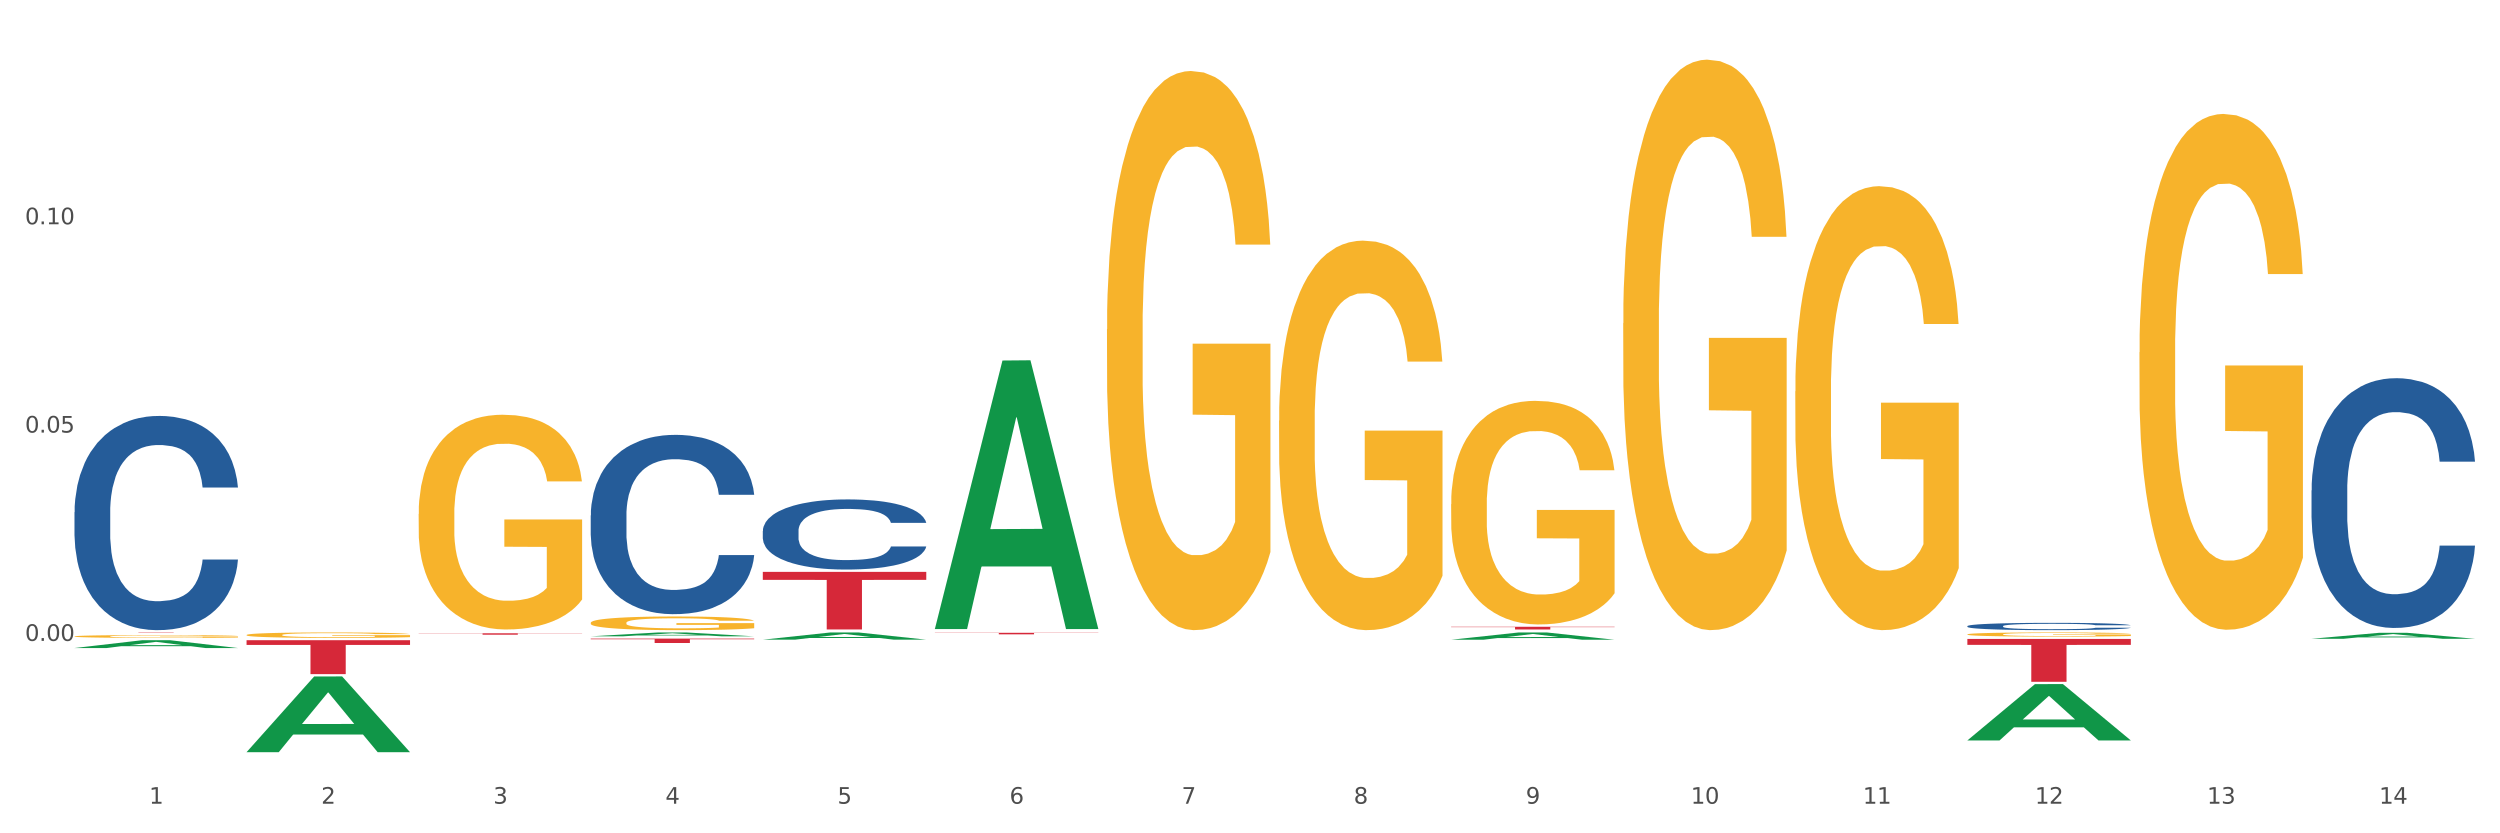 <?xml version="1.0" encoding="utf-8" standalone="no"?>
<!DOCTYPE svg PUBLIC "-//W3C//DTD SVG 1.1//EN"
  "http://www.w3.org/Graphics/SVG/1.1/DTD/svg11.dtd">
<svg xmlns:xlink="http://www.w3.org/1999/xlink" width="1080pt" height="360pt" viewBox="0 0 1080 360" xmlns="http://www.w3.org/2000/svg" version="1.1">
 <rect x="0" y="0" width="1080" height="360" fill="#333333" stroke="none"/>
 <defs>
  <style type="text/css">*{stroke-linejoin: round; stroke-linecap: butt}</style>
 </defs>
 <g id="figure_1">
  <g id="patch_1">
   <path d="M 0 360 
L 1080 360 
L 1080 0 
L 0 0 
z
" style="fill: #ffffff; stroke: #ffffff; stroke-linejoin: miter"/>
  </g>
  <g id="axes_1">
   <g id="matplotlib.axis_1">
    <g id="xtick_1">
     <g id="text_1">
      <!-- 1 -->
      <g style="fill: #4d4d4d" transform="translate(64.432 347.204) scale(0.096 -0.096)">
       <defs>
        <path id="DejaVuSans-31" d="M 794 531 
L 1825 531 
L 1825 4091 
L 703 3866 
L 703 4441 
L 1819 4666 
L 2450 4666 
L 2450 531 
L 3481 531 
L 3481 0 
L 794 0 
L 794 531 
z
" transform="scale(0.016)"/>
       </defs>
       <use xlink:href="#DejaVuSans-31"/>
      </g>
     </g>
    </g>
    <g id="xtick_2">
     <g id="text_2">
      <!-- 2 -->
      <g style="fill: #4d4d4d" transform="translate(138.771 347.204) scale(0.096 -0.096)">
       <defs>
        <path id="DejaVuSans-32" d="M 1228 531 
L 3431 531 
L 3431 0 
L 469 0 
L 469 531 
Q 828 903 1448 1529 
Q 2069 2156 2228 2338 
Q 2531 2678 2651 2914 
Q 2772 3150 2772 3378 
Q 2772 3750 2511 3984 
Q 2250 4219 1831 4219 
Q 1534 4219 1204 4116 
Q 875 4013 500 3803 
L 500 4441 
Q 881 4594 1212 4672 
Q 1544 4750 1819 4750 
Q 2544 4750 2975 4387 
Q 3406 4025 3406 3419 
Q 3406 3131 3298 2873 
Q 3191 2616 2906 2266 
Q 2828 2175 2409 1742 
Q 1991 1309 1228 531 
z
" transform="scale(0.016)"/>
       </defs>
       <use xlink:href="#DejaVuSans-32"/>
      </g>
     </g>
    </g>
    <g id="xtick_3">
     <g id="text_3">
      <!-- 3 -->
      <g style="fill: #4d4d4d" transform="translate(213.109 347.204) scale(0.096 -0.096)">
       <defs>
        <path id="DejaVuSans-33" d="M 2597 2516 
Q 3050 2419 3304 2112 
Q 3559 1806 3559 1356 
Q 3559 666 3084 287 
Q 2609 -91 1734 -91 
Q 1441 -91 1130 -33 
Q 819 25 488 141 
L 488 750 
Q 750 597 1062 519 
Q 1375 441 1716 441 
Q 2309 441 2620 675 
Q 2931 909 2931 1356 
Q 2931 1769 2642 2001 
Q 2353 2234 1838 2234 
L 1294 2234 
L 1294 2753 
L 1863 2753 
Q 2328 2753 2575 2939 
Q 2822 3125 2822 3475 
Q 2822 3834 2567 4026 
Q 2313 4219 1838 4219 
Q 1578 4219 1281 4162 
Q 984 4106 628 3988 
L 628 4550 
Q 988 4650 1302 4700 
Q 1616 4750 1894 4750 
Q 2613 4750 3031 4423 
Q 3450 4097 3450 3541 
Q 3450 3153 3228 2886 
Q 3006 2619 2597 2516 
z
" transform="scale(0.016)"/>
       </defs>
       <use xlink:href="#DejaVuSans-33"/>
      </g>
     </g>
    </g>
    <g id="xtick_4">
     <g id="text_4">
      <!-- 4 -->
      <g style="fill: #4d4d4d" transform="translate(287.448 347.204) scale(0.096 -0.096)">
       <defs>
        <path id="DejaVuSans-34" d="M 2419 4116 
L 825 1625 
L 2419 1625 
L 2419 4116 
z
M 2253 4666 
L 3047 4666 
L 3047 1625 
L 3713 1625 
L 3713 1100 
L 3047 1100 
L 3047 0 
L 2419 0 
L 2419 1100 
L 313 1100 
L 313 1709 
L 2253 4666 
z
" transform="scale(0.016)"/>
       </defs>
       <use xlink:href="#DejaVuSans-34"/>
      </g>
     </g>
    </g>
    <g id="xtick_5">
     <g id="text_5">
      <!-- 5 -->
      <g style="fill: #4d4d4d" transform="translate(361.787 347.204) scale(0.096 -0.096)">
       <defs>
        <path id="DejaVuSans-35" d="M 691 4666 
L 3169 4666 
L 3169 4134 
L 1269 4134 
L 1269 2991 
Q 1406 3038 1543 3061 
Q 1681 3084 1819 3084 
Q 2600 3084 3056 2656 
Q 3513 2228 3513 1497 
Q 3513 744 3044 326 
Q 2575 -91 1722 -91 
Q 1428 -91 1123 -41 
Q 819 9 494 109 
L 494 744 
Q 775 591 1075 516 
Q 1375 441 1709 441 
Q 2250 441 2565 725 
Q 2881 1009 2881 1497 
Q 2881 1984 2565 2268 
Q 2250 2553 1709 2553 
Q 1456 2553 1204 2497 
Q 953 2441 691 2322 
L 691 4666 
z
" transform="scale(0.016)"/>
       </defs>
       <use xlink:href="#DejaVuSans-35"/>
      </g>
     </g>
    </g>
    <g id="xtick_6">
     <g id="text_6">
      <!-- 6 -->
      <g style="fill: #4d4d4d" transform="translate(436.125 347.204) scale(0.096 -0.096)">
       <defs>
        <path id="DejaVuSans-36" d="M 2113 2584 
Q 1688 2584 1439 2293 
Q 1191 2003 1191 1497 
Q 1191 994 1439 701 
Q 1688 409 2113 409 
Q 2538 409 2786 701 
Q 3034 994 3034 1497 
Q 3034 2003 2786 2293 
Q 2538 2584 2113 2584 
z
M 3366 4563 
L 3366 3988 
Q 3128 4100 2886 4159 
Q 2644 4219 2406 4219 
Q 1781 4219 1451 3797 
Q 1122 3375 1075 2522 
Q 1259 2794 1537 2939 
Q 1816 3084 2150 3084 
Q 2853 3084 3261 2657 
Q 3669 2231 3669 1497 
Q 3669 778 3244 343 
Q 2819 -91 2113 -91 
Q 1303 -91 875 529 
Q 447 1150 447 2328 
Q 447 3434 972 4092 
Q 1497 4750 2381 4750 
Q 2619 4750 2861 4703 
Q 3103 4656 3366 4563 
z
" transform="scale(0.016)"/>
       </defs>
       <use xlink:href="#DejaVuSans-36"/>
      </g>
     </g>
    </g>
    <g id="xtick_7">
     <g id="text_7">
      <!-- 7 -->
      <g style="fill: #4d4d4d" transform="translate(510.464 347.204) scale(0.096 -0.096)">
       <defs>
        <path id="DejaVuSans-37" d="M 525 4666 
L 3525 4666 
L 3525 4397 
L 1831 0 
L 1172 0 
L 2766 4134 
L 525 4134 
L 525 4666 
z
" transform="scale(0.016)"/>
       </defs>
       <use xlink:href="#DejaVuSans-37"/>
      </g>
     </g>
    </g>
    <g id="xtick_8">
     <g id="text_8">
      <!-- 8 -->
      <g style="fill: #4d4d4d" transform="translate(584.803 347.204) scale(0.096 -0.096)">
       <defs>
        <path id="DejaVuSans-38" d="M 2034 2216 
Q 1584 2216 1326 1975 
Q 1069 1734 1069 1313 
Q 1069 891 1326 650 
Q 1584 409 2034 409 
Q 2484 409 2743 651 
Q 3003 894 3003 1313 
Q 3003 1734 2745 1975 
Q 2488 2216 2034 2216 
z
M 1403 2484 
Q 997 2584 770 2862 
Q 544 3141 544 3541 
Q 544 4100 942 4425 
Q 1341 4750 2034 4750 
Q 2731 4750 3128 4425 
Q 3525 4100 3525 3541 
Q 3525 3141 3298 2862 
Q 3072 2584 2669 2484 
Q 3125 2378 3379 2068 
Q 3634 1759 3634 1313 
Q 3634 634 3220 271 
Q 2806 -91 2034 -91 
Q 1263 -91 848 271 
Q 434 634 434 1313 
Q 434 1759 690 2068 
Q 947 2378 1403 2484 
z
M 1172 3481 
Q 1172 3119 1398 2916 
Q 1625 2713 2034 2713 
Q 2441 2713 2670 2916 
Q 2900 3119 2900 3481 
Q 2900 3844 2670 4047 
Q 2441 4250 2034 4250 
Q 1625 4250 1398 4047 
Q 1172 3844 1172 3481 
z
" transform="scale(0.016)"/>
       </defs>
       <use xlink:href="#DejaVuSans-38"/>
      </g>
     </g>
    </g>
    <g id="xtick_9">
     <g id="text_9">
      <!-- 9 -->
      <g style="fill: #4d4d4d" transform="translate(659.142 347.204) scale(0.096 -0.096)">
       <defs>
        <path id="DejaVuSans-39" d="M 703 97 
L 703 672 
Q 941 559 1184 500 
Q 1428 441 1663 441 
Q 2288 441 2617 861 
Q 2947 1281 2994 2138 
Q 2813 1869 2534 1725 
Q 2256 1581 1919 1581 
Q 1219 1581 811 2004 
Q 403 2428 403 3163 
Q 403 3881 828 4315 
Q 1253 4750 1959 4750 
Q 2769 4750 3195 4129 
Q 3622 3509 3622 2328 
Q 3622 1225 3098 567 
Q 2575 -91 1691 -91 
Q 1453 -91 1209 -44 
Q 966 3 703 97 
z
M 1959 2075 
Q 2384 2075 2632 2365 
Q 2881 2656 2881 3163 
Q 2881 3666 2632 3958 
Q 2384 4250 1959 4250 
Q 1534 4250 1286 3958 
Q 1038 3666 1038 3163 
Q 1038 2656 1286 2365 
Q 1534 2075 1959 2075 
z
" transform="scale(0.016)"/>
       </defs>
       <use xlink:href="#DejaVuSans-39"/>
      </g>
     </g>
    </g>
    <g id="xtick_10">
     <g id="text_10">
      <!-- 10 -->
      <g style="fill: #4d4d4d" transform="translate(730.426 347.204) scale(0.096 -0.096)">
       <defs>
        <path id="DejaVuSans-30" d="M 2034 4250 
Q 1547 4250 1301 3770 
Q 1056 3291 1056 2328 
Q 1056 1369 1301 889 
Q 1547 409 2034 409 
Q 2525 409 2770 889 
Q 3016 1369 3016 2328 
Q 3016 3291 2770 3770 
Q 2525 4250 2034 4250 
z
M 2034 4750 
Q 2819 4750 3233 4129 
Q 3647 3509 3647 2328 
Q 3647 1150 3233 529 
Q 2819 -91 2034 -91 
Q 1250 -91 836 529 
Q 422 1150 422 2328 
Q 422 3509 836 4129 
Q 1250 4750 2034 4750 
z
" transform="scale(0.016)"/>
       </defs>
       <use xlink:href="#DejaVuSans-31"/>
       <use xlink:href="#DejaVuSans-30" transform="translate(63.623 0)"/>
      </g>
     </g>
    </g>
    <g id="xtick_11">
     <g id="text_11">
      <!-- 11 -->
      <g style="fill: #4d4d4d" transform="translate(804.765 347.204) scale(0.096 -0.096)">
       <use xlink:href="#DejaVuSans-31"/>
       <use xlink:href="#DejaVuSans-31" transform="translate(63.623 0)"/>
      </g>
     </g>
    </g>
    <g id="xtick_12">
     <g id="text_12">
      <!-- 12 -->
      <g style="fill: #4d4d4d" transform="translate(879.104 347.204) scale(0.096 -0.096)">
       <use xlink:href="#DejaVuSans-31"/>
       <use xlink:href="#DejaVuSans-32" transform="translate(63.623 0)"/>
      </g>
     </g>
    </g>
    <g id="xtick_13">
     <g id="text_13">
      <!-- 13 -->
      <g style="fill: #4d4d4d" transform="translate(953.442 347.204) scale(0.096 -0.096)">
       <use xlink:href="#DejaVuSans-31"/>
       <use xlink:href="#DejaVuSans-33" transform="translate(63.623 0)"/>
      </g>
     </g>
    </g>
    <g id="xtick_14">
     <g id="text_14">
      <!-- 14 -->
      <g style="fill: #4d4d4d" transform="translate(1027.781 347.204) scale(0.096 -0.096)">
       <use xlink:href="#DejaVuSans-31"/>
       <use xlink:href="#DejaVuSans-34" transform="translate(63.623 0)"/>
      </g>
     </g>
    </g>
    <g id="xtick_15"/>
    <g id="xtick_16"/>
    <g id="xtick_17"/>
    <g id="xtick_18"/>
    <g id="xtick_19"/>
    <g id="xtick_20"/>
    <g id="xtick_21"/>
    <g id="xtick_22"/>
    <g id="xtick_23"/>
    <g id="xtick_24"/>
    <g id="xtick_25"/>
    <g id="xtick_26"/>
    <g id="xtick_27"/>
   </g>
   <g id="matplotlib.axis_2">
    <g id="ytick_1">
     <g id="text_15">
      <!-- 0.00 -->
      <g style="fill: #4d4d4d" transform="translate(10.8 276.864) scale(0.096 -0.096)">
       <defs>
        <path id="DejaVuSans-2e" d="M 684 794 
L 1344 794 
L 1344 0 
L 684 0 
L 684 794 
z
" transform="scale(0.016)"/>
       </defs>
       <use xlink:href="#DejaVuSans-30"/>
       <use xlink:href="#DejaVuSans-2e" transform="translate(63.623 0)"/>
       <use xlink:href="#DejaVuSans-30" transform="translate(95.41 0)"/>
       <use xlink:href="#DejaVuSans-30" transform="translate(159.033 0)"/>
      </g>
     </g>
    </g>
    <g id="ytick_2">
     <g id="text_16">
      <!-- 0.05 -->
      <g style="fill: #4d4d4d" transform="translate(10.8 186.878) scale(0.096 -0.096)">
       <use xlink:href="#DejaVuSans-30"/>
       <use xlink:href="#DejaVuSans-2e" transform="translate(63.623 0)"/>
       <use xlink:href="#DejaVuSans-30" transform="translate(95.41 0)"/>
       <use xlink:href="#DejaVuSans-35" transform="translate(159.033 0)"/>
      </g>
     </g>
    </g>
    <g id="ytick_3">
     <g id="text_17">
      <!-- 0.10 -->
      <g style="fill: #4d4d4d" transform="translate(10.8 96.892) scale(0.096 -0.096)">
       <use xlink:href="#DejaVuSans-30"/>
       <use xlink:href="#DejaVuSans-2e" transform="translate(63.623 0)"/>
       <use xlink:href="#DejaVuSans-31" transform="translate(95.41 0)"/>
       <use xlink:href="#DejaVuSans-30" transform="translate(159.033 0)"/>
      </g>
     </g>
    </g>
    <g id="ytick_4"/>
    <g id="ytick_5"/>
    <g id="ytick_6"/>
    <g id="ytick_7"/>
   </g>
   <g id="PolyCollection_1">
    <path d="M 32.175 279.947 
L 32.248 279.944 
L 61.37 276.574 
L 73.456 276.571 
L 102.797 279.953 
L 88.818 279.953 
L 82.484 279.166 
L 52.415 279.166 
L 52.197 279.178 
L 46.081 279.953 
L 32.175 279.953 
L 32.175 279.947 
L 56.201 278.696 
L 78.698 278.692 
L 67.559 277.292 
L 67.413 277.286 
L 67.267 277.295 
L 56.128 278.692 
L 56.201 278.696 
L 32.175 279.947 
z
" clip-path="url(#p95e07af11d)" style="fill: #109648"/>
    <path d="M 403.869 273.367 
L 474.49 273.367 
L 474.49 273.458 
L 446.71 273.459 
L 446.71 274.021 
L 431.481 274.021 
L 431.481 273.459 
L 403.869 273.458 
L 403.869 273.368 
L 403.869 273.367 
z
" clip-path="url(#p95e07af11d)" style="fill: #d62839"/>
    <path d="M 329.53 247.039 
L 400.152 247.039 
L 400.152 250.498 
L 372.371 250.522 
L 372.371 271.929 
L 357.143 271.929 
L 357.143 250.522 
L 329.53 250.498 
L 329.53 247.063 
L 329.53 247.039 
z
" clip-path="url(#p95e07af11d)" style="fill: #d62839"/>
    <path d="M 255.191 275.888 
L 325.813 275.888 
L 325.813 276.149 
L 298.033 276.151 
L 298.033 277.766 
L 282.804 277.766 
L 282.804 276.151 
L 255.191 276.149 
L 255.191 275.89 
L 255.191 275.888 
z
" clip-path="url(#p95e07af11d)" style="fill: #d62839"/>
    <path d="M 180.852 273.583 
L 251.474 273.583 
L 251.474 273.668 
L 223.694 273.668 
L 223.694 274.189 
L 208.465 274.189 
L 208.465 273.668 
L 180.852 273.668 
L 180.852 273.584 
L 180.852 273.583 
z
" clip-path="url(#p95e07af11d)" style="fill: #d62839"/>
    <path d="M 106.514 276.57 
L 177.135 276.57 
L 177.135 278.606 
L 149.355 278.62 
L 149.355 291.223 
L 134.126 291.223 
L 134.126 278.62 
L 106.514 278.606 
L 106.514 276.584 
L 106.514 276.57 
z
" clip-path="url(#p95e07af11d)" style="fill: #d62839"/>
    <path d="M 32.175 273.217 
L 102.797 273.217 
L 102.797 273.237 
L 75.017 273.237 
L 75.017 273.36 
L 59.788 273.36 
L 59.788 273.237 
L 32.175 273.237 
L 32.175 273.217 
L 32.175 273.217 
z
" clip-path="url(#p95e07af11d)" style="fill: #d62839"/>
    <path d="M 106.514 274.309 
L 106.597 274.307 
L 106.597 274.229 
L 106.764 274.162 
L 107.598 274.001 
L 108.848 273.867 
L 109.765 273.796 
L 110.683 273.737 
L 111.767 273.679 
L 113.101 273.619 
L 115.519 273.53 
L 117.019 273.485 
L 118.854 273.437 
L 122.189 273.368 
L 124.607 273.329 
L 127.108 273.297 
L 131.194 273.258 
L 133.862 273.241 
L 136.697 273.228 
L 140.115 273.219 
L 142.7 273.217 
L 148.37 273.224 
L 153.206 273.243 
L 155.54 273.258 
L 158.542 273.284 
L 160.126 273.301 
L 162.711 273.336 
L 165.379 273.381 
L 167.213 273.42 
L 169.965 273.493 
L 172.049 273.567 
L 173.967 273.657 
L 174.968 273.72 
L 175.718 273.778 
L 176.385 273.845 
L 177.052 273.951 
L 162.044 273.951 
L 161.46 273.875 
L 160.543 273.804 
L 159.209 273.735 
L 158.042 273.692 
L 156.041 273.638 
L 154.206 273.604 
L 152.289 273.578 
L 149.954 273.556 
L 148.12 273.545 
L 145.535 273.537 
L 140.449 273.539 
L 137.03 273.556 
L 134.696 273.578 
L 133.195 273.597 
L 131.861 273.619 
L 130.36 273.649 
L 128.609 273.694 
L 127.358 273.735 
L 126.108 273.787 
L 125.107 273.839 
L 124.19 273.899 
L 123.44 273.964 
L 122.856 274.031 
L 122.356 274.113 
L 121.939 274.249 
L 121.939 274.544 
L 122.106 274.611 
L 122.522 274.7 
L 123.023 274.767 
L 123.856 274.847 
L 124.607 274.901 
L 126.024 274.978 
L 127.609 275.043 
L 128.859 275.084 
L 130.11 275.119 
L 132.278 275.166 
L 134.696 275.205 
L 136.78 275.229 
L 139.615 275.25 
L 141.533 275.259 
L 143.2 275.263 
L 147.286 275.263 
L 150.204 275.257 
L 153.456 275.242 
L 155.957 275.222 
L 158.042 275.198 
L 160.376 275.16 
L 161.877 275.123 
L 161.877 274.672 
L 143.534 274.67 
L 143.534 274.37 
L 177.135 274.37 
L 177.135 275.25 
L 175.718 275.296 
L 174.134 275.337 
L 172.466 275.373 
L 169.965 275.419 
L 166.963 275.462 
L 164.295 275.492 
L 161.46 275.518 
L 158.125 275.542 
L 153.789 275.563 
L 151.121 275.572 
L 147.786 275.578 
L 143.867 275.58 
L 140.449 275.576 
L 137.114 275.565 
L 133.612 275.546 
L 130.193 275.518 
L 127.609 275.49 
L 125.024 275.455 
L 122.272 275.41 
L 120.104 275.367 
L 118.437 275.328 
L 116.603 275.278 
L 114.601 275.213 
L 113.101 275.155 
L 111.767 275.095 
L 110.349 275.017 
L 109.349 274.95 
L 108.348 274.866 
L 107.764 274.803 
L 107.097 274.706 
L 106.597 274.57 
L 106.514 274.309 
z
" clip-path="url(#p95e07af11d)" style="fill: #f7b32b"/>
    <path d="M 32.175 221.263 
L 32.258 221.179 
L 32.258 218.812 
L 32.509 215.601 
L 33.427 209.684 
L 34.596 205.205 
L 36.599 199.965 
L 37.684 197.767 
L 39.104 195.316 
L 42.025 191.344 
L 45.364 187.963 
L 47.702 186.104 
L 49.455 184.921 
L 53.378 182.808 
L 55.632 181.878 
L 57.969 181.117 
L 59.973 180.61 
L 63.312 180.019 
L 65.983 179.765 
L 69.072 179.681 
L 71.66 179.765 
L 75.082 180.103 
L 80.091 181.117 
L 82.011 181.709 
L 84.599 182.723 
L 87.27 184.075 
L 89.44 185.428 
L 91.945 187.372 
L 94.533 189.907 
L 97.037 193.119 
L 98.79 196.077 
L 100.209 199.204 
L 101.461 203.007 
L 102.379 207.149 
L 102.797 210.614 
L 87.52 210.614 
L 87.103 207.487 
L 86.268 204.106 
L 85.434 201.824 
L 84.515 199.965 
L 83.096 197.852 
L 81.844 196.5 
L 79.757 194.894 
L 77.837 193.88 
L 76.251 193.288 
L 74.331 192.781 
L 70.241 192.274 
L 67.319 192.274 
L 65.482 192.443 
L 63.229 192.865 
L 61.309 193.457 
L 59.055 194.471 
L 57.302 195.57 
L 55.549 197.007 
L 54.547 198.021 
L 53.044 199.88 
L 52.043 201.402 
L 50.707 204.022 
L 49.956 205.881 
L 48.62 210.699 
L 48.036 214.248 
L 47.785 216.699 
L 47.618 219.404 
L 47.618 232.589 
L 48.119 238.505 
L 48.537 241.04 
L 49.204 243.914 
L 50.457 247.633 
L 52.293 251.267 
L 54.213 253.887 
L 55.799 255.493 
L 57.302 256.676 
L 58.804 257.606 
L 60.641 258.451 
L 62.143 258.958 
L 64.397 259.465 
L 67.069 259.719 
L 69.155 259.719 
L 73.413 259.296 
L 75.333 258.874 
L 77.169 258.282 
L 79.173 257.352 
L 80.759 256.338 
L 81.677 255.577 
L 83.18 253.972 
L 84.348 252.281 
L 85.35 250.337 
L 86.018 248.647 
L 86.769 246.111 
L 87.353 243.238 
L 87.52 241.717 
L 102.797 241.717 
L 102.463 244.759 
L 101.879 247.717 
L 100.71 251.69 
L 99.792 253.972 
L 98.372 256.761 
L 96.87 259.127 
L 94.783 261.747 
L 92.863 263.691 
L 90.86 265.381 
L 88.689 266.903 
L 84.766 269.016 
L 83.347 269.607 
L 80.341 270.622 
L 78.004 271.213 
L 74.581 271.805 
L 71.075 272.143 
L 67.402 272.227 
L 64.147 272.058 
L 60.557 271.551 
L 58.303 271.044 
L 55.799 270.283 
L 52.877 269.1 
L 50.123 267.663 
L 47.535 265.973 
L 45.114 264.029 
L 42.86 261.832 
L 39.938 258.197 
L 37.768 254.648 
L 36.182 251.352 
L 35.097 248.562 
L 34.011 245.013 
L 33.427 242.562 
L 32.509 236.645 
L 32.175 231.152 
L 32.175 221.263 
z
" clip-path="url(#p95e07af11d)" style="fill: #255c99"/>
    <path d="M 255.191 222.665 
L 255.275 222.594 
L 255.275 220.613 
L 255.525 217.925 
L 256.443 212.972 
L 257.612 209.222 
L 259.615 204.835 
L 260.701 202.996 
L 262.12 200.944 
L 265.041 197.619 
L 268.381 194.789 
L 270.718 193.232 
L 272.471 192.241 
L 276.394 190.473 
L 278.648 189.694 
L 280.986 189.058 
L 282.989 188.633 
L 286.328 188.138 
L 288.999 187.926 
L 292.088 187.855 
L 294.676 187.926 
L 298.098 188.209 
L 303.107 189.058 
L 305.027 189.553 
L 307.615 190.402 
L 310.286 191.534 
L 312.457 192.666 
L 314.961 194.293 
L 317.549 196.416 
L 320.053 199.104 
L 321.806 201.581 
L 323.225 204.199 
L 324.477 207.382 
L 325.396 210.849 
L 325.813 213.75 
L 310.537 213.75 
L 310.119 211.132 
L 309.284 208.302 
L 308.45 206.392 
L 307.531 204.835 
L 306.112 203.067 
L 304.86 201.935 
L 302.773 200.59 
L 300.853 199.741 
L 299.267 199.246 
L 297.347 198.821 
L 293.257 198.397 
L 290.335 198.397 
L 288.499 198.538 
L 286.245 198.892 
L 284.325 199.387 
L 282.071 200.236 
L 280.318 201.156 
L 278.565 202.359 
L 277.563 203.208 
L 276.06 204.765 
L 275.059 206.038 
L 273.723 208.231 
L 272.972 209.788 
L 271.636 213.821 
L 271.052 216.793 
L 270.801 218.844 
L 270.634 221.108 
L 270.634 232.146 
L 271.135 237.099 
L 271.553 239.221 
L 272.22 241.627 
L 273.473 244.74 
L 275.309 247.782 
L 277.229 249.976 
L 278.815 251.32 
L 280.318 252.31 
L 281.82 253.089 
L 283.657 253.796 
L 285.159 254.221 
L 287.413 254.645 
L 290.085 254.857 
L 292.172 254.857 
L 296.429 254.504 
L 298.349 254.15 
L 300.185 253.655 
L 302.189 252.876 
L 303.775 252.027 
L 304.693 251.391 
L 306.196 250.046 
L 307.364 248.631 
L 308.366 247.004 
L 309.034 245.589 
L 309.785 243.466 
L 310.37 241.061 
L 310.537 239.787 
L 325.813 239.787 
L 325.479 242.334 
L 324.895 244.811 
L 323.726 248.136 
L 322.808 250.046 
L 321.389 252.381 
L 319.886 254.362 
L 317.799 256.556 
L 315.879 258.183 
L 313.876 259.598 
L 311.705 260.871 
L 307.782 262.64 
L 306.363 263.136 
L 303.358 263.985 
L 301.02 264.48 
L 297.598 264.975 
L 294.092 265.258 
L 290.419 265.329 
L 287.163 265.187 
L 283.573 264.763 
L 281.32 264.338 
L 278.815 263.702 
L 275.893 262.711 
L 273.139 261.508 
L 270.551 260.093 
L 268.13 258.466 
L 265.876 256.626 
L 262.955 253.584 
L 260.784 250.612 
L 259.198 247.853 
L 258.113 245.518 
L 257.028 242.547 
L 256.443 240.495 
L 255.525 235.542 
L 255.191 230.943 
L 255.191 222.665 
z
" clip-path="url(#p95e07af11d)" style="fill: #255c99"/>
    <path d="M 329.53 229.361 
L 329.613 229.334 
L 329.613 228.559 
L 329.864 227.507 
L 330.782 225.57 
L 331.951 224.103 
L 333.954 222.387 
L 335.039 221.668 
L 336.458 220.865 
L 339.38 219.564 
L 342.719 218.457 
L 345.057 217.848 
L 346.81 217.461 
L 350.733 216.769 
L 352.987 216.465 
L 355.324 216.216 
L 357.328 216.05 
L 360.667 215.856 
L 363.338 215.773 
L 366.427 215.745 
L 369.015 215.773 
L 372.437 215.883 
L 377.446 216.216 
L 379.366 216.409 
L 381.954 216.741 
L 384.625 217.184 
L 386.795 217.627 
L 389.3 218.264 
L 391.887 219.094 
L 394.392 220.145 
L 396.145 221.114 
L 397.564 222.138 
L 398.816 223.383 
L 399.734 224.74 
L 400.152 225.874 
L 384.875 225.874 
L 384.458 224.85 
L 383.623 223.743 
L 382.788 222.996 
L 381.87 222.387 
L 380.451 221.695 
L 379.199 221.252 
L 377.112 220.727 
L 375.192 220.395 
L 373.606 220.201 
L 371.686 220.035 
L 367.595 219.869 
L 364.674 219.869 
L 362.837 219.924 
L 360.583 220.062 
L 358.663 220.256 
L 356.41 220.588 
L 354.656 220.948 
L 352.903 221.419 
L 351.902 221.751 
L 350.399 222.359 
L 349.397 222.858 
L 348.062 223.716 
L 347.31 224.324 
L 345.975 225.902 
L 345.391 227.064 
L 345.14 227.867 
L 344.973 228.752 
L 344.973 233.07 
L 345.474 235.007 
L 345.891 235.837 
L 346.559 236.778 
L 347.811 237.996 
L 349.648 239.186 
L 351.568 240.044 
L 353.154 240.57 
L 354.656 240.957 
L 356.159 241.262 
L 357.996 241.538 
L 359.498 241.704 
L 361.752 241.87 
L 364.423 241.953 
L 366.51 241.953 
L 370.768 241.815 
L 372.688 241.677 
L 374.524 241.483 
L 376.528 241.179 
L 378.114 240.846 
L 379.032 240.597 
L 380.534 240.072 
L 381.703 239.518 
L 382.705 238.882 
L 383.373 238.328 
L 384.124 237.498 
L 384.708 236.557 
L 384.875 236.059 
L 400.152 236.059 
L 399.818 237.055 
L 399.233 238.024 
L 398.065 239.324 
L 397.146 240.072 
L 395.727 240.985 
L 394.225 241.76 
L 392.138 242.618 
L 390.218 243.254 
L 388.214 243.808 
L 386.044 244.306 
L 382.121 244.998 
L 380.701 245.191 
L 377.696 245.524 
L 375.359 245.717 
L 371.936 245.911 
L 368.43 246.022 
L 364.757 246.049 
L 361.502 245.994 
L 357.912 245.828 
L 355.658 245.662 
L 353.154 245.413 
L 350.232 245.025 
L 347.477 244.555 
L 344.89 244.001 
L 342.469 243.365 
L 340.215 242.645 
L 337.293 241.455 
L 335.123 240.293 
L 333.537 239.214 
L 332.452 238.3 
L 331.366 237.138 
L 330.782 236.335 
L 329.864 234.398 
L 329.53 232.599 
L 329.53 229.361 
z
" clip-path="url(#p95e07af11d)" style="fill: #255c99"/>
    <path d="M 849.901 270.486 
L 849.984 270.483 
L 849.984 270.402 
L 850.235 270.293 
L 851.153 270.09 
L 852.322 269.937 
L 854.325 269.758 
L 855.41 269.683 
L 856.829 269.599 
L 859.751 269.464 
L 863.09 269.348 
L 865.428 269.285 
L 867.181 269.244 
L 871.104 269.172 
L 873.358 269.14 
L 875.695 269.114 
L 877.699 269.097 
L 881.038 269.077 
L 883.709 269.068 
L 886.798 269.065 
L 889.386 269.068 
L 892.808 269.08 
L 897.817 269.114 
L 899.737 269.134 
L 902.325 269.169 
L 904.996 269.215 
L 907.166 269.262 
L 909.671 269.328 
L 912.258 269.415 
L 914.763 269.524 
L 916.516 269.625 
L 917.935 269.732 
L 919.187 269.862 
L 920.105 270.004 
L 920.523 270.122 
L 905.246 270.122 
L 904.829 270.015 
L 903.994 269.9 
L 903.159 269.822 
L 902.241 269.758 
L 900.822 269.686 
L 899.57 269.64 
L 897.483 269.585 
L 895.563 269.55 
L 893.977 269.53 
L 892.057 269.513 
L 887.966 269.495 
L 885.045 269.495 
L 883.208 269.501 
L 880.954 269.516 
L 879.034 269.536 
L 876.78 269.571 
L 875.027 269.608 
L 873.274 269.657 
L 872.273 269.692 
L 870.77 269.755 
L 869.768 269.807 
L 868.433 269.897 
L 867.681 269.96 
L 866.346 270.125 
L 865.761 270.246 
L 865.511 270.33 
L 865.344 270.422 
L 865.344 270.873 
L 865.845 271.075 
L 866.262 271.162 
L 866.93 271.26 
L 868.182 271.387 
L 870.019 271.511 
L 871.939 271.601 
L 873.525 271.656 
L 875.027 271.696 
L 876.53 271.728 
L 878.367 271.757 
L 879.869 271.774 
L 882.123 271.791 
L 884.794 271.8 
L 886.881 271.8 
L 891.139 271.786 
L 893.059 271.771 
L 894.895 271.751 
L 896.899 271.719 
L 898.485 271.684 
L 899.403 271.658 
L 900.905 271.604 
L 902.074 271.546 
L 903.076 271.479 
L 903.744 271.422 
L 904.495 271.335 
L 905.079 271.237 
L 905.246 271.185 
L 920.523 271.185 
L 920.189 271.289 
L 919.604 271.39 
L 918.436 271.526 
L 917.517 271.604 
L 916.098 271.699 
L 914.596 271.78 
L 912.509 271.869 
L 910.589 271.936 
L 908.585 271.993 
L 906.415 272.045 
L 902.491 272.118 
L 901.072 272.138 
L 898.067 272.173 
L 895.73 272.193 
L 892.307 272.213 
L 888.801 272.225 
L 885.128 272.227 
L 881.873 272.222 
L 878.283 272.204 
L 876.029 272.187 
L 873.525 272.161 
L 870.603 272.121 
L 867.848 272.071 
L 865.261 272.014 
L 862.84 271.947 
L 860.586 271.872 
L 857.664 271.748 
L 855.494 271.627 
L 853.908 271.514 
L 852.823 271.419 
L 851.737 271.298 
L 851.153 271.214 
L 850.235 271.012 
L 849.901 270.824 
L 849.901 270.486 
z
" clip-path="url(#p95e07af11d)" style="fill: #255c99"/>
    <path d="M 998.578 211.863 
L 998.662 211.764 
L 998.662 209.005 
L 998.912 205.26 
L 999.83 198.362 
L 1000.999 193.139 
L 1003.003 187.029 
L 1004.088 184.467 
L 1005.507 181.609 
L 1008.429 176.977 
L 1011.768 173.035 
L 1014.105 170.867 
L 1015.858 169.488 
L 1019.781 167.024 
L 1022.035 165.94 
L 1024.373 165.053 
L 1026.376 164.462 
L 1029.715 163.772 
L 1032.387 163.476 
L 1035.475 163.378 
L 1038.063 163.476 
L 1041.486 163.871 
L 1046.494 165.053 
L 1048.414 165.743 
L 1051.002 166.925 
L 1053.673 168.502 
L 1055.844 170.079 
L 1058.348 172.346 
L 1060.936 175.302 
L 1063.44 179.047 
L 1065.193 182.496 
L 1066.612 186.142 
L 1067.864 190.577 
L 1068.783 195.405 
L 1069.2 199.446 
L 1053.924 199.446 
L 1053.506 195.8 
L 1052.671 191.858 
L 1051.837 189.197 
L 1050.918 187.029 
L 1049.499 184.565 
L 1048.247 182.989 
L 1046.16 181.116 
L 1044.24 179.934 
L 1042.654 179.244 
L 1040.734 178.653 
L 1036.644 178.061 
L 1033.722 178.061 
L 1031.886 178.258 
L 1029.632 178.751 
L 1027.712 179.441 
L 1025.458 180.623 
L 1023.705 181.905 
L 1021.952 183.58 
L 1020.95 184.762 
L 1019.448 186.93 
L 1018.446 188.704 
L 1017.11 191.759 
L 1016.359 193.927 
L 1015.023 199.544 
L 1014.439 203.683 
L 1014.188 206.541 
L 1014.022 209.695 
L 1014.022 225.068 
L 1014.522 231.966 
L 1014.94 234.923 
L 1015.608 238.273 
L 1016.86 242.609 
L 1018.696 246.847 
L 1020.616 249.902 
L 1022.202 251.774 
L 1023.705 253.154 
L 1025.207 254.238 
L 1027.044 255.223 
L 1028.547 255.815 
L 1030.8 256.406 
L 1033.472 256.702 
L 1035.559 256.702 
L 1039.816 256.209 
L 1041.736 255.716 
L 1043.572 255.026 
L 1045.576 253.942 
L 1047.162 252.76 
L 1048.08 251.873 
L 1049.583 250 
L 1050.752 248.029 
L 1051.753 245.763 
L 1052.421 243.792 
L 1053.172 240.835 
L 1053.757 237.485 
L 1053.924 235.711 
L 1069.2 235.711 
L 1068.866 239.259 
L 1068.282 242.708 
L 1067.113 247.34 
L 1066.195 250 
L 1064.776 253.252 
L 1063.273 256.012 
L 1061.186 259.067 
L 1059.266 261.333 
L 1057.263 263.304 
L 1055.092 265.078 
L 1051.169 267.542 
L 1049.75 268.231 
L 1046.745 269.414 
L 1044.407 270.104 
L 1040.985 270.794 
L 1037.479 271.188 
L 1033.806 271.286 
L 1030.55 271.089 
L 1026.96 270.498 
L 1024.707 269.907 
L 1022.202 269.02 
L 1019.281 267.64 
L 1016.526 265.965 
L 1013.938 263.994 
L 1011.517 261.727 
L 1009.263 259.165 
L 1006.342 254.928 
L 1004.171 250.789 
L 1002.585 246.945 
L 1001.5 243.693 
L 1000.415 239.554 
L 999.83 236.697 
L 998.912 229.798 
L 998.578 223.393 
L 998.578 211.863 
z
" clip-path="url(#p95e07af11d)" style="fill: #255c99"/>
    <path d="M 924.24 152.191 
L 924.323 151.987 
L 924.323 144.66 
L 924.49 138.351 
L 925.323 123.088 
L 926.574 110.47 
L 927.491 103.753 
L 928.408 98.258 
L 929.492 92.764 
L 930.826 87.065 
L 933.244 78.721 
L 934.745 74.447 
L 936.58 69.97 
L 939.915 63.457 
L 942.333 59.794 
L 944.834 56.741 
L 948.92 53.078 
L 951.588 51.45 
L 954.423 50.228 
L 957.841 49.414 
L 960.426 49.211 
L 966.096 49.821 
L 970.932 51.653 
L 973.266 53.078 
L 976.268 55.52 
L 977.852 57.148 
L 980.437 60.404 
L 983.105 64.678 
L 984.939 68.341 
L 987.691 75.261 
L 989.775 82.181 
L 991.693 90.728 
L 992.693 96.63 
L 993.444 102.125 
L 994.111 108.434 
L 994.778 118.407 
L 979.77 118.407 
L 979.186 111.284 
L 978.269 104.568 
L 976.935 98.055 
L 975.768 93.985 
L 973.766 88.897 
L 971.932 85.64 
L 970.014 83.198 
L 967.68 81.163 
L 965.845 80.145 
L 963.261 79.331 
L 958.175 79.535 
L 954.756 81.163 
L 952.422 83.198 
L 950.921 85.03 
L 949.587 87.065 
L 948.086 89.914 
L 946.335 94.188 
L 945.084 98.055 
L 943.834 102.939 
L 942.833 107.824 
L 941.916 113.522 
L 941.165 119.628 
L 940.582 125.937 
L 940.081 133.67 
L 939.665 146.492 
L 939.665 174.374 
L 939.831 180.683 
L 940.248 189.027 
L 940.749 195.336 
L 941.582 202.866 
L 942.333 207.954 
L 943.75 215.281 
L 945.334 221.386 
L 946.585 225.253 
L 947.836 228.509 
L 950.004 232.987 
L 952.422 236.65 
L 954.506 238.889 
L 957.341 240.924 
L 959.259 241.738 
L 960.926 242.145 
L 965.012 242.145 
L 967.93 241.535 
L 971.182 240.11 
L 973.683 238.278 
L 975.768 236.04 
L 978.102 232.376 
L 979.603 228.917 
L 979.603 186.381 
L 961.26 186.178 
L 961.26 157.889 
L 994.861 157.889 
L 994.861 240.924 
L 993.444 245.198 
L 991.86 249.065 
L 990.192 252.525 
L 987.691 256.798 
L 984.689 260.869 
L 982.021 263.718 
L 979.186 266.16 
L 975.851 268.399 
L 971.515 270.434 
L 968.847 271.248 
L 965.512 271.859 
L 961.593 272.062 
L 958.175 271.655 
L 954.84 270.638 
L 951.338 268.806 
L 947.919 266.16 
L 945.334 263.514 
L 942.75 260.258 
L 939.998 255.984 
L 937.83 251.914 
L 936.163 248.251 
L 934.328 243.57 
L 932.327 237.464 
L 930.826 231.969 
L 929.492 226.271 
L 928.075 218.944 
L 927.074 212.635 
L 926.074 204.698 
L 925.49 198.796 
L 924.823 189.638 
L 924.323 176.816 
L 924.24 152.191 
z
" clip-path="url(#p95e07af11d)" style="fill: #f7b32b"/>
    <path d="M 849.901 274.049 
L 849.984 274.048 
L 849.984 273.989 
L 850.151 273.938 
L 850.985 273.814 
L 852.235 273.712 
L 853.153 273.658 
L 854.07 273.614 
L 855.154 273.569 
L 856.488 273.523 
L 858.906 273.456 
L 860.407 273.421 
L 862.241 273.385 
L 865.576 273.332 
L 867.994 273.303 
L 870.495 273.278 
L 874.581 273.248 
L 877.249 273.235 
L 880.084 273.225 
L 883.502 273.219 
L 886.087 273.217 
L 891.757 273.222 
L 896.593 273.237 
L 898.927 273.248 
L 901.929 273.268 
L 903.513 273.281 
L 906.098 273.308 
L 908.766 273.342 
L 910.601 273.372 
L 913.352 273.428 
L 915.436 273.484 
L 917.354 273.553 
L 918.355 273.6 
L 919.105 273.645 
L 919.772 273.696 
L 920.439 273.776 
L 905.431 273.776 
L 904.847 273.719 
L 903.93 273.665 
L 902.596 273.612 
L 901.429 273.579 
L 899.428 273.538 
L 897.593 273.512 
L 895.676 273.492 
L 893.341 273.475 
L 891.507 273.467 
L 888.922 273.461 
L 883.836 273.462 
L 880.417 273.475 
L 878.083 273.492 
L 876.582 273.507 
L 875.248 273.523 
L 873.747 273.546 
L 871.996 273.581 
L 870.745 273.612 
L 869.495 273.651 
L 868.494 273.691 
L 867.577 273.737 
L 866.827 273.786 
L 866.243 273.837 
L 865.743 273.9 
L 865.326 274.003 
L 865.326 274.229 
L 865.493 274.28 
L 865.91 274.347 
L 866.41 274.398 
L 867.244 274.459 
L 867.994 274.5 
L 869.411 274.559 
L 870.996 274.609 
L 872.246 274.64 
L 873.497 274.666 
L 875.665 274.702 
L 878.083 274.732 
L 880.167 274.75 
L 883.002 274.766 
L 884.92 274.773 
L 886.587 274.776 
L 890.673 274.776 
L 893.591 274.771 
L 896.843 274.76 
L 899.344 274.745 
L 901.429 274.727 
L 903.763 274.697 
L 905.264 274.669 
L 905.264 274.326 
L 886.921 274.324 
L 886.921 274.095 
L 920.523 274.095 
L 920.523 274.766 
L 919.105 274.801 
L 917.521 274.832 
L 915.853 274.86 
L 913.352 274.895 
L 910.35 274.928 
L 907.682 274.951 
L 904.847 274.97 
L 901.512 274.988 
L 897.177 275.005 
L 894.508 275.011 
L 891.173 275.016 
L 887.254 275.018 
L 883.836 275.015 
L 880.501 275.007 
L 876.999 274.992 
L 873.58 274.97 
L 870.996 274.949 
L 868.411 274.923 
L 865.659 274.888 
L 863.492 274.855 
L 861.824 274.826 
L 859.99 274.788 
L 857.989 274.738 
L 856.488 274.694 
L 855.154 274.648 
L 853.736 274.589 
L 852.736 274.538 
L 851.735 274.474 
L 851.151 274.426 
L 850.484 274.352 
L 849.984 274.248 
L 849.901 274.049 
z
" clip-path="url(#p95e07af11d)" style="fill: #f7b32b"/>
    <path d="M 775.562 169.051 
L 775.645 168.876 
L 775.645 162.57 
L 775.812 157.14 
L 776.646 144.002 
L 777.897 133.141 
L 778.814 127.361 
L 779.731 122.631 
L 780.815 117.901 
L 782.149 112.997 
L 784.567 105.815 
L 786.068 102.136 
L 787.902 98.282 
L 791.237 92.677 
L 793.655 89.524 
L 796.157 86.896 
L 800.242 83.743 
L 802.91 82.342 
L 805.745 81.291 
L 809.164 80.59 
L 811.748 80.415 
L 817.418 80.94 
L 822.254 82.517 
L 824.589 83.743 
L 827.59 85.845 
L 829.175 87.246 
L 831.759 90.049 
L 834.427 93.728 
L 836.262 96.881 
L 839.013 102.837 
L 841.098 108.793 
L 843.015 116.15 
L 844.016 121.23 
L 844.766 125.959 
L 845.433 131.39 
L 846.1 139.973 
L 831.092 139.973 
L 830.509 133.842 
L 829.592 128.061 
L 828.257 122.456 
L 827.09 118.952 
L 825.089 114.573 
L 823.255 111.77 
L 821.337 109.668 
L 819.002 107.917 
L 817.168 107.041 
L 814.583 106.34 
L 809.497 106.515 
L 806.079 107.917 
L 803.744 109.668 
L 802.243 111.245 
L 800.909 112.997 
L 799.408 115.449 
L 797.657 119.128 
L 796.407 122.456 
L 795.156 126.66 
L 794.156 130.864 
L 793.238 135.769 
L 792.488 141.024 
L 791.904 146.454 
L 791.404 153.111 
L 790.987 164.147 
L 790.987 188.145 
L 791.154 193.575 
L 791.571 200.757 
L 792.071 206.188 
L 792.905 212.669 
L 793.655 217.048 
L 795.073 223.355 
L 796.657 228.61 
L 797.908 231.938 
L 799.158 234.741 
L 801.326 238.595 
L 803.744 241.748 
L 805.829 243.674 
L 808.663 245.426 
L 810.581 246.127 
L 812.249 246.477 
L 816.334 246.477 
L 819.253 245.952 
L 822.504 244.725 
L 825.006 243.149 
L 827.09 241.222 
L 829.425 238.069 
L 830.926 235.091 
L 830.926 198.48 
L 812.582 198.305 
L 812.582 173.956 
L 846.184 173.956 
L 846.184 245.426 
L 844.766 249.105 
L 843.182 252.433 
L 841.515 255.411 
L 839.013 259.09 
L 836.012 262.593 
L 833.344 265.045 
L 830.509 267.147 
L 827.174 269.074 
L 822.838 270.826 
L 820.17 271.527 
L 816.835 272.052 
L 812.916 272.227 
L 809.497 271.877 
L 806.162 271.001 
L 802.66 269.425 
L 799.242 267.147 
L 796.657 264.87 
L 794.072 262.067 
L 791.321 258.389 
L 789.153 254.885 
L 787.485 251.732 
L 785.651 247.703 
L 783.65 242.448 
L 782.149 237.719 
L 780.815 232.814 
L 779.398 226.508 
L 778.397 221.077 
L 777.396 214.246 
L 776.813 209.166 
L 776.146 201.283 
L 775.645 190.247 
L 775.562 169.051 
z
" clip-path="url(#p95e07af11d)" style="fill: #f7b32b"/>
    <path d="M 701.223 139.652 
L 701.307 139.427 
L 701.307 131.324 
L 701.474 124.347 
L 702.307 107.465 
L 703.558 93.51 
L 704.475 86.082 
L 705.392 80.005 
L 706.476 73.928 
L 707.81 67.625 
L 710.228 58.397 
L 711.729 53.67 
L 713.563 48.718 
L 716.899 41.515 
L 719.317 37.464 
L 721.818 34.088 
L 725.903 30.036 
L 728.572 28.235 
L 731.406 26.885 
L 734.825 25.985 
L 737.41 25.759 
L 743.08 26.435 
L 747.915 28.461 
L 750.25 30.036 
L 753.252 32.737 
L 754.836 34.538 
L 757.421 38.139 
L 760.089 42.866 
L 761.923 46.917 
L 764.675 54.57 
L 766.759 62.223 
L 768.677 71.677 
L 769.677 78.204 
L 770.428 84.282 
L 771.095 91.259 
L 771.762 102.288 
L 756.754 102.288 
L 756.17 94.41 
L 755.253 86.983 
L 753.919 79.78 
L 752.751 75.278 
L 750.75 69.651 
L 748.916 66.05 
L 746.998 63.349 
L 744.664 61.098 
L 742.829 59.972 
L 740.245 59.072 
L 735.159 59.297 
L 731.74 61.098 
L 729.405 63.349 
L 727.905 65.374 
L 726.571 67.625 
L 725.07 70.776 
L 723.319 75.503 
L 722.068 79.78 
L 720.817 85.182 
L 719.817 90.584 
L 718.9 96.886 
L 718.149 103.639 
L 717.566 110.616 
L 717.065 119.17 
L 716.648 133.35 
L 716.648 164.187 
L 716.815 171.164 
L 717.232 180.393 
L 717.732 187.37 
L 718.566 195.699 
L 719.317 201.326 
L 720.734 209.429 
L 722.318 216.181 
L 723.569 220.458 
L 724.82 224.059 
L 726.987 229.011 
L 729.405 233.063 
L 731.49 235.539 
L 734.325 237.789 
L 736.242 238.69 
L 737.91 239.14 
L 741.996 239.14 
L 744.914 238.465 
L 748.166 236.889 
L 750.667 234.863 
L 752.751 232.387 
L 755.086 228.336 
L 756.587 224.509 
L 756.587 177.467 
L 738.244 177.242 
L 738.244 145.955 
L 771.845 145.955 
L 771.845 237.789 
L 770.428 242.516 
L 768.844 246.793 
L 767.176 250.619 
L 764.675 255.346 
L 761.673 259.848 
L 759.005 262.999 
L 756.17 265.7 
L 752.835 268.176 
L 748.499 270.427 
L 745.831 271.327 
L 742.496 272.002 
L 738.577 272.227 
L 735.159 271.777 
L 731.823 270.652 
L 728.321 268.626 
L 724.903 265.7 
L 722.318 262.774 
L 719.733 259.172 
L 716.982 254.446 
L 714.814 249.944 
L 713.147 245.892 
L 711.312 240.716 
L 709.311 233.963 
L 707.81 227.886 
L 706.476 221.583 
L 705.059 213.48 
L 704.058 206.503 
L 703.058 197.724 
L 702.474 191.197 
L 701.807 181.068 
L 701.307 166.888 
L 701.223 139.652 
z
" clip-path="url(#p95e07af11d)" style="fill: #f7b32b"/>
    <path d="M 626.885 217.808 
L 626.968 217.72 
L 626.968 214.544 
L 627.135 211.809 
L 627.969 205.192 
L 629.219 199.722 
L 630.136 196.811 
L 631.054 194.429 
L 632.138 192.047 
L 633.472 189.577 
L 635.89 185.96 
L 637.39 184.107 
L 639.225 182.166 
L 642.56 179.343 
L 644.978 177.755 
L 647.479 176.432 
L 651.565 174.844 
L 654.233 174.138 
L 657.068 173.609 
L 660.486 173.256 
L 663.071 173.167 
L 668.741 173.432 
L 673.577 174.226 
L 675.911 174.844 
L 678.913 175.902 
L 680.497 176.608 
L 683.082 178.02 
L 685.75 179.872 
L 687.584 181.46 
L 690.336 184.46 
L 692.42 187.459 
L 694.338 191.165 
L 695.339 193.723 
L 696.089 196.105 
L 696.756 198.84 
L 697.423 203.163 
L 682.415 203.163 
L 681.831 200.075 
L 680.914 197.164 
L 679.58 194.341 
L 678.413 192.576 
L 676.412 190.371 
L 674.577 188.959 
L 672.66 187.901 
L 670.325 187.018 
L 668.491 186.577 
L 665.906 186.224 
L 660.82 186.313 
L 657.401 187.018 
L 655.067 187.901 
L 653.566 188.695 
L 652.232 189.577 
L 650.731 190.812 
L 648.98 192.665 
L 647.729 194.341 
L 646.479 196.458 
L 645.478 198.575 
L 644.561 201.046 
L 643.811 203.692 
L 643.227 206.427 
L 642.727 209.78 
L 642.31 215.338 
L 642.31 227.424 
L 642.476 230.159 
L 642.893 233.776 
L 643.394 236.511 
L 644.227 239.775 
L 644.978 241.981 
L 646.395 245.157 
L 647.979 247.803 
L 649.23 249.48 
L 650.481 250.891 
L 652.649 252.832 
L 655.067 254.42 
L 657.151 255.391 
L 659.986 256.273 
L 661.904 256.626 
L 663.571 256.802 
L 667.657 256.802 
L 670.575 256.537 
L 673.827 255.92 
L 676.328 255.126 
L 678.413 254.155 
L 680.747 252.567 
L 682.248 251.068 
L 682.248 232.629 
L 663.905 232.541 
L 663.905 220.278 
L 697.506 220.278 
L 697.506 256.273 
L 696.089 258.125 
L 694.505 259.802 
L 692.837 261.301 
L 690.336 263.154 
L 687.334 264.919 
L 684.666 266.154 
L 681.831 267.212 
L 678.496 268.183 
L 674.16 269.065 
L 671.492 269.418 
L 668.157 269.683 
L 664.238 269.771 
L 660.82 269.594 
L 657.485 269.153 
L 653.983 268.359 
L 650.564 267.212 
L 647.979 266.065 
L 645.395 264.654 
L 642.643 262.801 
L 640.475 261.037 
L 638.808 259.449 
L 636.974 257.42 
L 634.972 254.773 
L 633.472 252.391 
L 632.138 249.921 
L 630.72 246.745 
L 629.72 244.01 
L 628.719 240.569 
L 628.135 238.011 
L 627.468 234.041 
L 626.968 228.483 
L 626.885 217.808 
z
" clip-path="url(#p95e07af11d)" style="fill: #f7b32b"/>
    <path d="M 552.546 181.709 
L 552.629 181.555 
L 552.629 176.023 
L 552.796 171.259 
L 553.63 159.733 
L 554.881 150.204 
L 555.798 145.133 
L 556.715 140.983 
L 557.799 136.834 
L 559.133 132.531 
L 561.551 126.23 
L 563.052 123.003 
L 564.886 119.622 
L 568.221 114.704 
L 570.639 111.938 
L 573.141 109.632 
L 577.226 106.866 
L 579.894 105.637 
L 582.729 104.715 
L 586.148 104.1 
L 588.732 103.946 
L 594.402 104.407 
L 599.238 105.79 
L 601.573 106.866 
L 604.574 108.71 
L 606.158 109.94 
L 608.743 112.399 
L 611.411 115.626 
L 613.246 118.392 
L 615.997 123.617 
L 618.082 128.843 
L 619.999 135.297 
L 621 139.754 
L 621.75 143.903 
L 622.417 148.668 
L 623.084 156.198 
L 608.076 156.198 
L 607.493 150.819 
L 606.575 145.748 
L 605.241 140.83 
L 604.074 137.756 
L 602.073 133.914 
L 600.239 131.455 
L 598.321 129.611 
L 595.986 128.074 
L 594.152 127.306 
L 591.567 126.691 
L 586.481 126.845 
L 583.063 128.074 
L 580.728 129.611 
L 579.227 130.994 
L 577.893 132.531 
L 576.392 134.682 
L 574.641 137.91 
L 573.391 140.83 
L 572.14 144.518 
L 571.139 148.206 
L 570.222 152.51 
L 569.472 157.12 
L 568.888 161.884 
L 568.388 167.724 
L 567.971 177.406 
L 567.971 198.46 
L 568.138 203.224 
L 568.555 209.525 
L 569.055 214.289 
L 569.889 219.976 
L 570.639 223.818 
L 572.057 229.35 
L 573.641 233.961 
L 574.891 236.881 
L 576.142 239.34 
L 578.31 242.721 
L 580.728 245.487 
L 582.812 247.177 
L 585.647 248.714 
L 587.565 249.329 
L 589.233 249.636 
L 593.318 249.636 
L 596.236 249.175 
L 599.488 248.099 
L 601.99 246.716 
L 604.074 245.026 
L 606.409 242.26 
L 607.909 239.647 
L 607.909 207.528 
L 589.566 207.374 
L 589.566 186.012 
L 623.168 186.012 
L 623.168 248.714 
L 621.75 251.941 
L 620.166 254.861 
L 618.499 257.474 
L 615.997 260.701 
L 612.996 263.775 
L 610.327 265.926 
L 607.493 267.771 
L 604.157 269.461 
L 599.822 270.998 
L 597.154 271.613 
L 593.818 272.074 
L 589.9 272.227 
L 586.481 271.92 
L 583.146 271.152 
L 579.644 269.768 
L 576.226 267.771 
L 573.641 265.773 
L 571.056 263.314 
L 568.305 260.087 
L 566.137 257.013 
L 564.469 254.247 
L 562.635 250.712 
L 560.634 246.102 
L 559.133 241.952 
L 557.799 237.649 
L 556.381 232.117 
L 555.381 227.352 
L 554.38 221.359 
L 553.797 216.902 
L 553.13 209.986 
L 552.629 200.304 
L 552.546 181.709 
z
" clip-path="url(#p95e07af11d)" style="fill: #f7b32b"/>
    <path d="M 478.207 142.289 
L 478.291 142.069 
L 478.291 134.127 
L 478.457 127.288 
L 479.291 110.742 
L 480.542 97.065 
L 481.459 89.784 
L 482.376 83.828 
L 483.46 77.872 
L 484.794 71.695 
L 487.212 62.65 
L 488.713 58.017 
L 490.547 53.164 
L 493.882 46.104 
L 496.3 42.133 
L 498.802 38.824 
L 502.887 34.853 
L 505.555 33.088 
L 508.39 31.765 
L 511.809 30.882 
L 514.394 30.661 
L 520.063 31.323 
L 524.899 33.309 
L 527.234 34.853 
L 530.236 37.5 
L 531.82 39.265 
L 534.405 42.795 
L 537.073 47.428 
L 538.907 51.399 
L 541.658 58.899 
L 543.743 66.4 
L 545.661 75.666 
L 546.661 82.063 
L 547.412 88.02 
L 548.079 94.858 
L 548.746 105.668 
L 533.737 105.668 
L 533.154 97.947 
L 532.237 90.667 
L 530.903 83.607 
L 529.735 79.195 
L 527.734 73.68 
L 525.9 70.15 
L 523.982 67.503 
L 521.648 65.297 
L 519.813 64.194 
L 517.228 63.311 
L 512.142 63.532 
L 508.724 65.297 
L 506.389 67.503 
L 504.888 69.489 
L 503.554 71.695 
L 502.054 74.783 
L 500.303 79.416 
L 499.052 83.607 
L 497.801 88.902 
L 496.801 94.197 
L 495.884 100.374 
L 495.133 106.992 
L 494.549 113.831 
L 494.049 122.214 
L 493.632 136.112 
L 493.632 166.335 
L 493.799 173.174 
L 494.216 182.219 
L 494.716 189.058 
L 495.55 197.221 
L 496.3 202.736 
L 497.718 210.678 
L 499.302 217.296 
L 500.553 221.488 
L 501.803 225.017 
L 503.971 229.871 
L 506.389 233.842 
L 508.474 236.268 
L 511.309 238.474 
L 513.226 239.357 
L 514.894 239.798 
L 518.979 239.798 
L 521.898 239.136 
L 525.149 237.592 
L 527.651 235.606 
L 529.735 233.18 
L 532.07 229.209 
L 533.571 225.458 
L 533.571 179.351 
L 515.227 179.131 
L 515.227 148.466 
L 548.829 148.466 
L 548.829 238.474 
L 547.412 243.107 
L 545.827 247.299 
L 544.16 251.049 
L 541.658 255.682 
L 538.657 260.094 
L 535.989 263.182 
L 533.154 265.83 
L 529.819 268.256 
L 525.483 270.463 
L 522.815 271.345 
L 519.48 272.007 
L 515.561 272.227 
L 512.142 271.786 
L 508.807 270.683 
L 505.305 268.698 
L 501.887 265.83 
L 499.302 262.962 
L 496.717 259.432 
L 493.966 254.799 
L 491.798 250.387 
L 490.13 246.416 
L 488.296 241.342 
L 486.295 234.724 
L 484.794 228.768 
L 483.46 222.591 
L 482.043 214.649 
L 481.042 207.81 
L 480.042 199.206 
L 479.458 192.808 
L 478.791 182.881 
L 478.291 168.983 
L 478.207 142.289 
z
" clip-path="url(#p95e07af11d)" style="fill: #f7b32b"/>
    <path d="M 255.191 269.049 
L 255.275 269.044 
L 255.275 268.849 
L 255.441 268.682 
L 256.275 268.277 
L 257.526 267.943 
L 258.443 267.765 
L 259.36 267.619 
L 260.444 267.473 
L 261.778 267.322 
L 264.196 267.101 
L 265.697 266.988 
L 267.531 266.869 
L 270.866 266.696 
L 273.284 266.599 
L 275.786 266.518 
L 279.871 266.421 
L 282.539 266.378 
L 285.374 266.346 
L 288.793 266.324 
L 291.377 266.319 
L 297.047 266.335 
L 301.883 266.383 
L 304.218 266.421 
L 307.219 266.486 
L 308.804 266.529 
L 311.388 266.615 
L 314.057 266.729 
L 315.891 266.826 
L 318.642 267.009 
L 320.727 267.193 
L 322.645 267.419 
L 323.645 267.576 
L 324.395 267.722 
L 325.062 267.889 
L 325.73 268.153 
L 310.721 268.153 
L 310.138 267.964 
L 309.221 267.786 
L 307.886 267.614 
L 306.719 267.506 
L 304.718 267.371 
L 302.884 267.285 
L 300.966 267.22 
L 298.631 267.166 
L 296.797 267.139 
L 294.212 267.117 
L 289.126 267.123 
L 285.708 267.166 
L 283.373 267.22 
L 281.872 267.268 
L 280.538 267.322 
L 279.037 267.398 
L 277.286 267.511 
L 276.036 267.614 
L 274.785 267.743 
L 273.785 267.873 
L 272.867 268.024 
L 272.117 268.186 
L 271.533 268.353 
L 271.033 268.558 
L 270.616 268.898 
L 270.616 269.637 
L 270.783 269.805 
L 271.2 270.026 
L 271.7 270.193 
L 272.534 270.393 
L 273.284 270.528 
L 274.702 270.722 
L 276.286 270.884 
L 277.537 270.986 
L 278.787 271.073 
L 280.955 271.191 
L 283.373 271.288 
L 285.458 271.348 
L 288.292 271.402 
L 290.21 271.423 
L 291.878 271.434 
L 295.963 271.434 
L 298.882 271.418 
L 302.133 271.38 
L 304.635 271.332 
L 306.719 271.272 
L 309.054 271.175 
L 310.555 271.083 
L 310.555 269.956 
L 292.211 269.95 
L 292.211 269.2 
L 325.813 269.2 
L 325.813 271.402 
L 324.395 271.515 
L 322.811 271.618 
L 321.144 271.709 
L 318.642 271.823 
L 315.641 271.931 
L 312.973 272.006 
L 310.138 272.071 
L 306.803 272.13 
L 302.467 272.184 
L 299.799 272.206 
L 296.464 272.222 
L 292.545 272.227 
L 289.126 272.217 
L 285.791 272.19 
L 282.289 272.141 
L 278.871 272.071 
L 276.286 272.001 
L 273.701 271.914 
L 270.95 271.801 
L 268.782 271.693 
L 267.114 271.596 
L 265.28 271.472 
L 263.279 271.31 
L 261.778 271.164 
L 260.444 271.013 
L 259.027 270.819 
L 258.026 270.652 
L 257.025 270.441 
L 256.442 270.285 
L 255.775 270.042 
L 255.275 269.702 
L 255.191 269.049 
z
" clip-path="url(#p95e07af11d)" style="fill: #f7b32b"/>
    <path d="M 180.852 222.036 
L 180.936 221.952 
L 180.936 218.901 
L 181.103 216.275 
L 181.936 209.92 
L 183.187 204.667 
L 184.104 201.871 
L 185.021 199.583 
L 186.105 197.295 
L 187.439 194.923 
L 189.857 191.449 
L 191.358 189.67 
L 193.192 187.806 
L 196.528 185.094 
L 198.946 183.569 
L 201.447 182.298 
L 205.533 180.773 
L 208.201 180.095 
L 211.036 179.587 
L 214.454 179.248 
L 217.039 179.163 
L 222.709 179.418 
L 227.545 180.18 
L 229.879 180.773 
L 232.881 181.79 
L 234.465 182.468 
L 237.05 183.824 
L 239.718 185.603 
L 241.552 187.128 
L 244.304 190.009 
L 246.388 192.89 
L 248.306 196.448 
L 249.306 198.905 
L 250.057 201.193 
L 250.724 203.82 
L 251.391 207.971 
L 236.383 207.971 
L 235.799 205.006 
L 234.882 202.21 
L 233.548 199.498 
L 232.38 197.804 
L 230.379 195.686 
L 228.545 194.33 
L 226.627 193.313 
L 224.293 192.466 
L 222.458 192.042 
L 219.874 191.703 
L 214.788 191.788 
L 211.369 192.466 
L 209.034 193.313 
L 207.534 194.076 
L 206.2 194.923 
L 204.699 196.109 
L 202.948 197.889 
L 201.697 199.498 
L 200.446 201.532 
L 199.446 203.565 
L 198.529 205.938 
L 197.778 208.48 
L 197.195 211.106 
L 196.694 214.326 
L 196.277 219.664 
L 196.277 231.272 
L 196.444 233.898 
L 196.861 237.372 
L 197.361 239.999 
L 198.195 243.134 
L 198.946 245.252 
L 200.363 248.302 
L 201.947 250.844 
L 203.198 252.454 
L 204.449 253.81 
L 206.616 255.674 
L 209.034 257.199 
L 211.119 258.131 
L 213.954 258.978 
L 215.871 259.317 
L 217.539 259.487 
L 221.625 259.487 
L 224.543 259.232 
L 227.795 258.639 
L 230.296 257.877 
L 232.38 256.945 
L 234.715 255.42 
L 236.216 253.979 
L 236.216 236.271 
L 217.873 236.186 
L 217.873 224.409 
L 251.474 224.409 
L 251.474 258.978 
L 250.057 260.758 
L 248.473 262.367 
L 246.805 263.808 
L 244.304 265.587 
L 241.302 267.282 
L 238.634 268.468 
L 235.799 269.485 
L 232.464 270.417 
L 228.128 271.264 
L 225.46 271.603 
L 222.125 271.857 
L 218.206 271.942 
L 214.788 271.772 
L 211.452 271.349 
L 207.951 270.586 
L 204.532 269.485 
L 201.947 268.383 
L 199.362 267.028 
L 196.611 265.248 
L 194.443 263.554 
L 192.776 262.028 
L 190.941 260.08 
L 188.94 257.538 
L 187.439 255.25 
L 186.105 252.878 
L 184.688 249.828 
L 183.687 247.201 
L 182.687 243.896 
L 182.103 241.439 
L 181.436 237.627 
L 180.936 232.289 
L 180.852 222.036 
z
" clip-path="url(#p95e07af11d)" style="fill: #f7b32b"/>
    <path d="M 626.885 270.761 
L 697.506 270.761 
L 697.506 270.924 
L 669.726 270.925 
L 669.726 271.936 
L 654.497 271.936 
L 654.497 270.925 
L 626.885 270.924 
L 626.885 270.762 
L 626.885 270.761 
z
" clip-path="url(#p95e07af11d)" style="fill: #d62839"/>
    <path d="M 849.901 276.008 
L 920.523 276.008 
L 920.523 278.582 
L 892.742 278.599 
L 892.742 294.529 
L 877.514 294.529 
L 877.514 278.599 
L 849.901 278.582 
L 849.901 276.025 
L 849.901 276.008 
z
" clip-path="url(#p95e07af11d)" style="fill: #d62839"/>
    <path d="M 32.175 274.919 
L 32.258 274.918 
L 32.258 274.877 
L 32.425 274.842 
L 33.259 274.758 
L 34.51 274.688 
L 35.427 274.651 
L 36.344 274.621 
L 37.428 274.591 
L 38.762 274.559 
L 41.18 274.513 
L 42.681 274.489 
L 44.515 274.465 
L 47.85 274.429 
L 50.268 274.409 
L 52.77 274.392 
L 56.855 274.371 
L 59.523 274.362 
L 62.358 274.356 
L 65.777 274.351 
L 68.361 274.35 
L 74.031 274.353 
L 78.867 274.364 
L 81.202 274.371 
L 84.203 274.385 
L 85.788 274.394 
L 88.372 274.412 
L 91.04 274.436 
L 92.875 274.456 
L 95.626 274.494 
L 97.711 274.532 
L 99.628 274.579 
L 100.629 274.612 
L 101.379 274.642 
L 102.046 274.677 
L 102.713 274.732 
L 87.705 274.732 
L 87.122 274.693 
L 86.204 274.656 
L 84.87 274.62 
L 83.703 274.597 
L 81.702 274.569 
L 79.868 274.551 
L 77.95 274.538 
L 75.615 274.527 
L 73.781 274.521 
L 71.196 274.516 
L 66.11 274.518 
L 62.692 274.527 
L 60.357 274.538 
L 58.856 274.548 
L 57.522 274.559 
L 56.021 274.575 
L 54.27 274.599 
L 53.02 274.62 
L 51.769 274.647 
L 50.768 274.674 
L 49.851 274.705 
L 49.101 274.739 
L 48.517 274.774 
L 48.017 274.817 
L 47.6 274.887 
L 47.6 275.041 
L 47.767 275.076 
L 48.184 275.122 
L 48.684 275.157 
L 49.518 275.199 
L 50.268 275.227 
L 51.686 275.267 
L 53.27 275.301 
L 54.52 275.323 
L 55.771 275.341 
L 57.939 275.365 
L 60.357 275.385 
L 62.441 275.398 
L 65.276 275.409 
L 67.194 275.414 
L 68.862 275.416 
L 72.947 275.416 
L 75.865 275.412 
L 79.117 275.405 
L 81.619 275.394 
L 83.703 275.382 
L 86.038 275.362 
L 87.538 275.343 
L 87.538 275.108 
L 69.195 275.107 
L 69.195 274.95 
L 102.797 274.95 
L 102.797 275.409 
L 101.379 275.433 
L 99.795 275.454 
L 98.128 275.473 
L 95.626 275.497 
L 92.625 275.519 
L 89.956 275.535 
L 87.122 275.549 
L 83.786 275.561 
L 79.451 275.572 
L 76.783 275.577 
L 73.447 275.58 
L 69.529 275.581 
L 66.11 275.579 
L 62.775 275.573 
L 59.273 275.563 
L 55.855 275.549 
L 53.27 275.534 
L 50.685 275.516 
L 47.934 275.492 
L 45.766 275.47 
L 44.098 275.45 
L 42.264 275.424 
L 40.263 275.39 
L 38.762 275.36 
L 37.428 275.328 
L 36.01 275.288 
L 35.01 275.253 
L 34.009 275.209 
L 33.426 275.176 
L 32.759 275.126 
L 32.258 275.055 
L 32.175 274.919 
z
" clip-path="url(#p95e07af11d)" style="fill: #f7b32b"/>
    <path d="M 106.514 324.888 
L 106.587 324.857 
L 135.709 292.243 
L 147.795 292.212 
L 177.135 324.95 
L 163.157 324.95 
L 156.823 317.326 
L 126.754 317.326 
L 126.535 317.449 
L 120.42 324.95 
L 106.514 324.95 
L 106.514 324.888 
L 130.54 312.777 
L 153.037 312.746 
L 141.897 299.19 
L 141.752 299.129 
L 141.606 299.221 
L 130.467 312.746 
L 130.54 312.777 
L 106.514 324.888 
z
" clip-path="url(#p95e07af11d)" style="fill: #109648"/>
    <path d="M 255.191 274.895 
L 255.264 274.893 
L 284.386 273.219 
L 296.472 273.217 
L 325.813 274.898 
L 311.834 274.898 
L 305.5 274.507 
L 275.431 274.507 
L 275.213 274.513 
L 269.097 274.898 
L 255.191 274.898 
L 255.191 274.895 
L 279.217 274.273 
L 301.714 274.271 
L 290.575 273.575 
L 290.429 273.572 
L 290.284 273.577 
L 279.144 274.271 
L 279.217 274.273 
L 255.191 274.895 
z
" clip-path="url(#p95e07af11d)" style="fill: #109648"/>
    <path d="M 329.53 276.336 
L 329.603 276.333 
L 358.725 273.22 
L 370.811 273.217 
L 400.152 276.342 
L 386.173 276.342 
L 379.839 275.615 
L 349.77 275.615 
L 349.551 275.626 
L 343.436 276.342 
L 329.53 276.342 
L 329.53 276.336 
L 353.556 275.18 
L 376.053 275.177 
L 364.914 273.883 
L 364.768 273.877 
L 364.622 273.886 
L 353.483 275.177 
L 353.556 275.18 
L 329.53 276.336 
z
" clip-path="url(#p95e07af11d)" style="fill: #109648"/>
    <path d="M 403.869 271.536 
L 403.941 271.427 
L 433.064 155.742 
L 445.15 155.633 
L 474.49 271.754 
L 460.512 271.754 
L 454.177 244.714 
L 424.109 244.714 
L 423.89 245.15 
L 417.774 271.754 
L 403.869 271.754 
L 403.869 271.536 
L 427.895 228.577 
L 450.392 228.468 
L 439.252 180.384 
L 439.107 180.166 
L 438.961 180.493 
L 427.822 228.468 
L 427.895 228.577 
L 403.869 271.536 
z
" clip-path="url(#p95e07af11d)" style="fill: #109648"/>
    <path d="M 626.885 276.368 
L 626.957 276.365 
L 656.08 273.22 
L 668.166 273.217 
L 697.506 276.374 
L 683.528 276.374 
L 677.194 275.639 
L 647.125 275.639 
L 646.906 275.651 
L 640.791 276.374 
L 626.885 276.374 
L 626.885 276.368 
L 650.911 275.2 
L 673.408 275.197 
L 662.268 273.89 
L 662.123 273.884 
L 661.977 273.893 
L 650.838 275.197 
L 650.911 275.2 
L 626.885 276.368 
z
" clip-path="url(#p95e07af11d)" style="fill: #109648"/>
    <path d="M 849.901 319.829 
L 849.974 319.806 
L 879.096 295.542 
L 891.182 295.519 
L 920.523 319.874 
L 906.544 319.874 
L 900.21 314.203 
L 870.141 314.203 
L 869.922 314.294 
L 863.807 319.874 
L 849.901 319.874 
L 849.901 319.829 
L 873.927 310.818 
L 896.424 310.795 
L 885.284 300.71 
L 885.139 300.664 
L 884.993 300.733 
L 873.854 310.795 
L 873.927 310.818 
L 849.901 319.829 
z
" clip-path="url(#p95e07af11d)" style="fill: #109648"/>
    <path d="M 998.578 275.949 
L 998.651 275.946 
L 1027.773 273.373 
L 1039.859 273.371 
L 1069.2 275.953 
L 1055.221 275.953 
L 1048.887 275.352 
L 1018.818 275.352 
L 1018.6 275.362 
L 1012.484 275.953 
L 998.578 275.953 
L 998.578 275.949 
L 1022.604 274.993 
L 1045.101 274.991 
L 1033.962 273.921 
L 1033.816 273.917 
L 1033.671 273.924 
L 1022.531 274.991 
L 1022.604 274.993 
L 998.578 275.949 
z
" clip-path="url(#p95e07af11d)" style="fill: #109648"/>
   </g>
  </g>
 </g>
 <defs>
  <clipPath id="p95e07af11d">
   <rect x="32.175" y="10.8" width="1037.025" height="329.109"/>
  </clipPath>
 </defs>
</svg>
